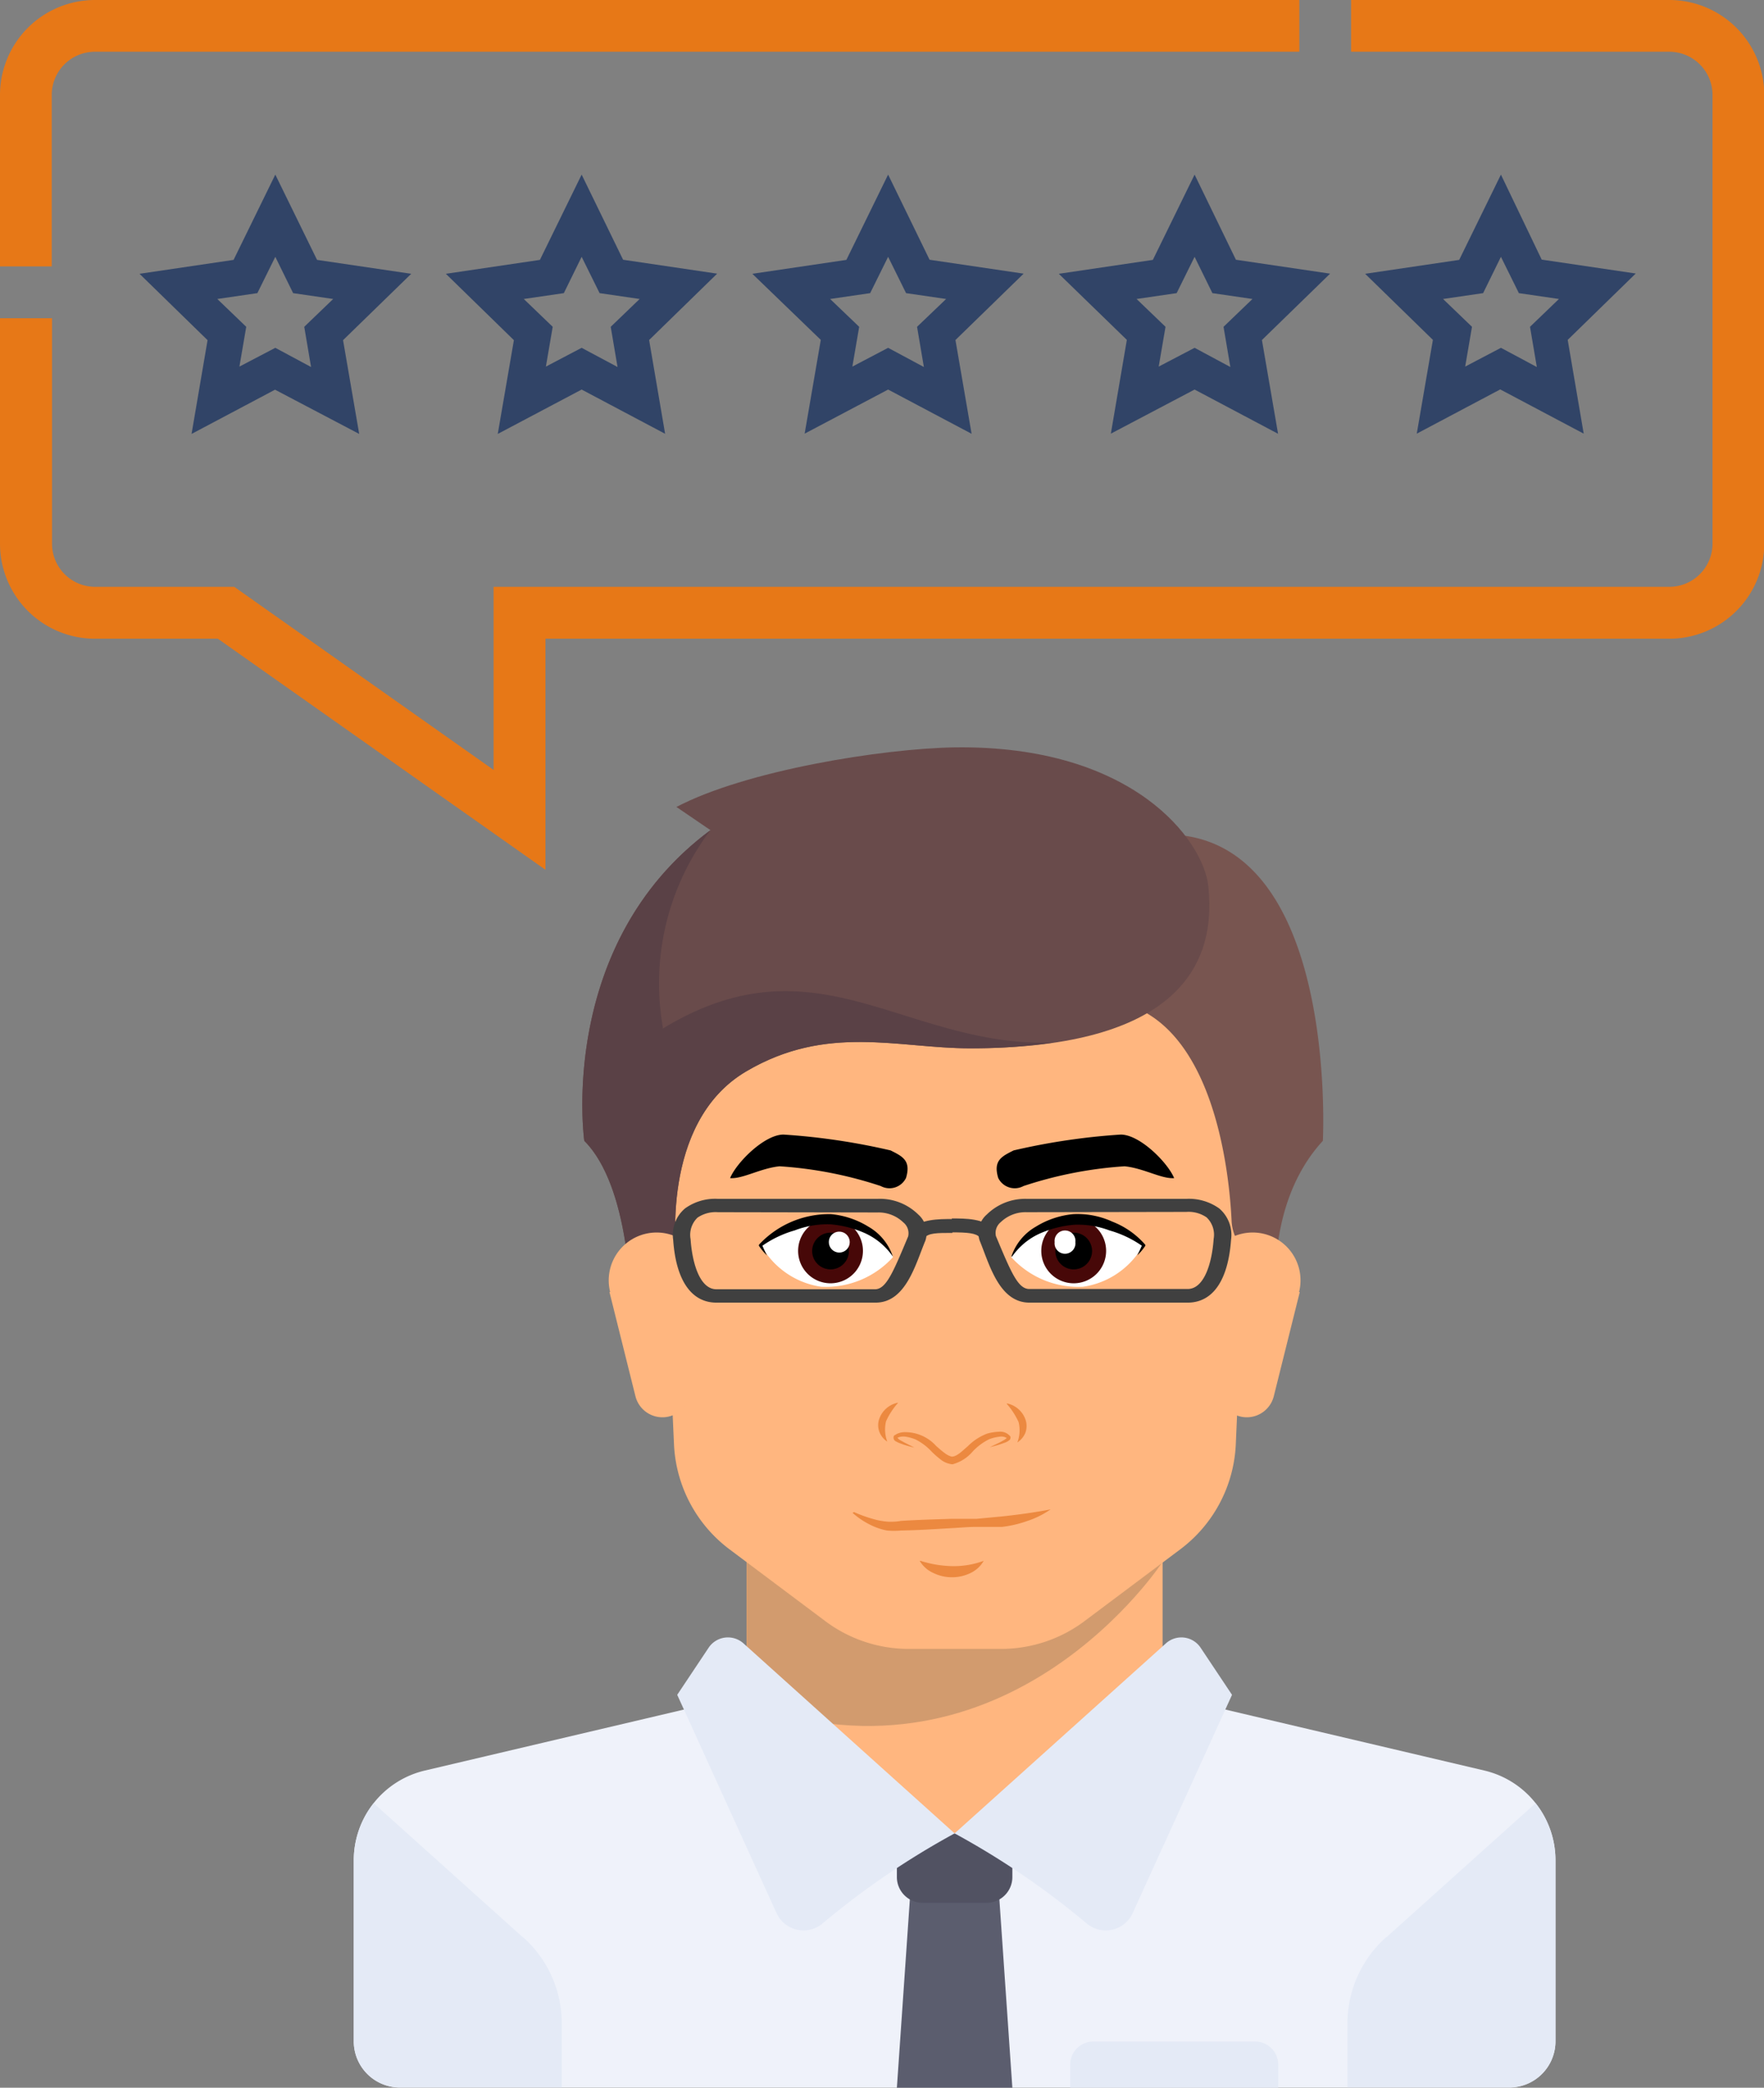 <svg xmlns="http://www.w3.org/2000/svg" viewBox="0 0 126.8 150.06"><rect x="0" y="0" width="126.8" height="150.06" fill="#808080" stroke="none"/><defs><style>.cls-1{fill:#e77817}.cls-2{fill:#314467}.cls-3{fill:#ffb67f}.cls-4{fill:#eff2fa}.cls-5{fill:#d29b6e}.cls-6{fill:#e4eaf6}.cls-7{fill:#5b5d6e}.cls-8{fill:#515262}.cls-9{fill:#785550}.cls-10{fill:#694b4b}.cls-11{fill:#5a4146}.cls-12{fill:#ec8940}.cls-13{fill:#fff}.cls-14{fill:#470808}.cls-15{fill:none}.cls-16{fill:#404040}</style></defs><g id="Layer_2" data-name="Layer 2"><g id="Layer_1-2" data-name="Layer 1"><path class="cls-1" d="M120 0H97.12v3.72H120a3.11 3.11 0 0 1 3.1 3.1v32.26a3.11 3.11 0 0 1-3.1 3.1H35.48v13.16L16.84 42.18h-10a3.1 3.1 0 0 1-3.1-3.1V22.87H0v16.21a6.83 6.83 0 0 0 6.82 6.83h8.84l23.55 16.61V45.91H120a6.83 6.83 0 0 0 6.82-6.83V6.82A6.83 6.83 0 0 0 120 0"/><path class="cls-1" d="M3.72 6.82a3.1 3.1 0 0 1 3.1-3.1H93.4V0H6.82A6.83 6.83 0 0 0 0 6.82v12.33h3.72z"/><path class="cls-2" d="M19.79 12.55l-3 6.13-6.76 1 4.89 4.77-1.15 6.74 6-3.18 6.05 3.18-1.16-6.74 4.9-4.77-6.77-1zm2.57 13.83L19.79 25l-2.58 1.35.49-2.86-2.08-2 2.88-.42 1.29-2.61 1.28 2.61 2.88.42-2.08 2zm19.45-13.83l-3 6.13-6.76 1 4.89 4.77-1.16 6.74L41.81 28l6 3.18-1.15-6.74 4.89-4.77-6.76-1zm2.58 13.83L41.81 25l-2.57 1.35.49-2.86-2.08-2 2.88-.42 1.28-2.61 1.29 2.61 2.88.42-2.08 2zm19.45-13.83l-3 6.13-6.76 1L59 24.43l-1.16 6.74 6-3.17 6 3.18-1.16-6.74 4.9-4.77-6.76-1zm2.57 13.83L63.84 25l-2.57 1.35.49-2.86-2.09-2 2.88-.42 1.29-2.61 1.29 2.61 2.88.42-2.09 2zm19.46-13.83l-3 6.13-6.76 1L81 24.43l-1.15 6.74L85.87 28l6 3.18-1.16-6.74 4.9-4.77-6.77-1zm2.57 13.83L85.87 25l-2.58 1.35.49-2.86-2.08-2 2.88-.42 1.29-2.61 1.28 2.61 2.88.42-2.08 2zm19.45-13.83l-3 6.13-6.76 1 4.87 4.75-1.16 6.74 6-3.18 6 3.18-1.15-6.74 4.89-4.77-6.76-1zm2.58 13.83L107.89 25l-2.57 1.35.49-2.86-2.08-2 2.88-.42 1.28-2.61 1.29 2.61 2.88.42-2.08 2z"/><path class="cls-3" d="M83.57 121.82v-11.63h-29.9v11.63l14.95 13.29 14.95-13.29z"/><path class="cls-4" d="M106.69 127.26l-20.56-4.84a3.24 3.24 0 0 1-.86-.35l-16.65 9.71-16-10.18a3.33 3.33 0 0 1-1.51.82l-20.56 4.84a6.63 6.63 0 0 0-5.12 6.46v13a3.32 3.32 0 0 0 3.32 3.33h79.74a3.32 3.32 0 0 0 3.32-3.33v-13a6.63 6.63 0 0 0-5.12-6.46"/><path class="cls-5" d="M53.67 110.19v12.27c18.83 6.78 29.9-10.2 29.9-10.2v-2.07z"/><path class="cls-3" d="M47 72l1.45 31.85a10 10 0 0 0 4 7.52l6.87 5.15a10 10 0 0 0 6 2h6.64a10 10 0 0 0 6-2l6.87-5.15a10 10 0 0 0 4-7.52L90.22 72z"/><path class="cls-6" d="M37.62 139.28l-10.76-9.67a6.64 6.64 0 0 0-1.43 4.11v13a3.32 3.32 0 0 0 3.32 3.32h11.63v-4.6a8.28 8.28 0 0 0-2.76-6.18m62 .02l10.76-9.67a6.58 6.58 0 0 1 1.43 4.11v13a3.32 3.32 0 0 1-3.32 3.32H96.86v-4.6a8.28 8.28 0 0 1 2.76-6.18"/><path class="cls-7" d="M72.77 150.06h-8.3l1.03-14.95h6.24l1.03 14.95z"/><path class="cls-8" d="M72.77 131.78h-8.3v3.13a1.85 1.85 0 0 0 1.85 1.86h4.6a1.85 1.85 0 0 0 1.85-1.86z"/><path class="cls-6" d="M53.44 118.12l15.18 13.66a57.5 57.5 0 0 0-9.5 6.48 2.13 2.13 0 0 1-3.3-.75l-7.14-15.69 2.26-3.39a1.67 1.67 0 0 1 2.5-.31m30.37 0l-15.19 13.66a57.5 57.5 0 0 1 9.5 6.48 2.13 2.13 0 0 0 3.3-.75l7.14-15.69-2.26-3.39a1.66 1.66 0 0 0-2.49-.31"/><path class="cls-9" d="M78.69 61l1.56 11c7.11 1.42 8.13 12.58 8.28 15.76a3.28 3.28 0 0 0 .53 1.63l2.71 4.2s-.93-6.97 3.32-11.59c0 0 1.46-27.62-16.4-21"/><path class="cls-3" d="M93.43 92.87l-1.87 7.5a2 2 0 0 1-3.92-.24l-1-7.67a3.43 3.43 0 0 1 3.41-3.87 3.44 3.44 0 0 1 3.33 4.28"/><path class="cls-10" d="M48.62 58l2.45 1.67C40 67.88 42 82 42 82c3.32 3.32 3.32 11.62 3.32 11.62l3.32-3.32s-1.28-9.6 5-13.29c5.81-3.42 10.9-1.66 16.09-1.66 13.92 0 17.81-5.24 17.13-11.63-.34-3.3-5.4-10.19-18.27-10-5.19.09-15 1.66-20 4.3"/><path class="cls-11" d="M47.65 73.85a18.25 18.25 0 0 1 3.42-14.18C40 67.88 42 82 42 82c3.32 3.32 3.32 11.62 3.32 11.62l3.32-3.32s-1.28-9.6 5-13.29c5.81-3.43 10.9-1.66 16.09-1.66a40.74 40.74 0 0 0 6-.41c-10.71.36-17-7.76-28.1-1"/><path class="cls-3" d="M43.81 92.87l1.87 7.5a2 2 0 0 0 3.92-.24l1-7.67a3.43 3.43 0 0 0-3.41-3.87 3.44 3.44 0 0 0-3.33 4.28"/><path class="cls-6" d="M90.22 146.74H78.59a1.66 1.66 0 0 0-1.66 1.66v1.66h14.95v-1.66a1.66 1.66 0 0 0-1.66-1.66"/><path class="cls-12" d="M61.38 108.68a9.84 9.84 0 0 0 1.68.58 5.15 5.15 0 0 0 .84.12c.25 0 .54 0 .85-.06 1.21-.08 2.42-.11 3.63-.15h1.81L72 109c1.13-.12 2.34-.28 3.52-.51a6.45 6.45 0 0 1-1.66.83 8.47 8.47 0 0 1-1.82.43H70.2c-.62 0-1.21.06-1.81.09-1.21.07-2.41.15-3.63.17a5.47 5.47 0 0 1-1 0 4.48 4.48 0 0 1-.92-.28 5.77 5.77 0 0 1-1.57-1h.05m4.85 3.46a8 8 0 0 0 2.28.38 6.24 6.24 0 0 0 2.26-.38 2.15 2.15 0 0 1-1 .9 3 3 0 0 1-1.31.28 3 3 0 0 1-1.29-.3 2.15 2.15 0 0 1-1-.88m-.38-8.14c-.26-.06-.52-.13-.77-.21l-.37-.14-.2-.1s-.16-.07-.16-.27.14-.17.18-.23a1.46 1.46 0 0 1 .23-.1 1.37 1.37 0 0 1 .44-.06 3 3 0 0 1 2.22 1c.2.17.39.35.59.49a1.42 1.42 0 0 0 .52.27c.38 0 .78-.43 1.17-.76a3.89 3.89 0 0 1 1.39-.9 3.69 3.69 0 0 1 .83-.13.92.92 0 0 1 .84.36c0 .27-.11.23-.15.3l-.19.1-.39.14c-.25.08-.51.15-.76.21l.71-.34.34-.19.15-.11s.05-.13.05 0a.76.76 0 0 0-.58-.11 2.81 2.81 0 0 0-.72.18 4.12 4.12 0 0 0-1.18.88 2.89 2.89 0 0 1-1.45.92 1.6 1.6 0 0 1-.9-.38 6.35 6.35 0 0 1-.61-.54 4 4 0 0 0-1.18-.88 3.2 3.2 0 0 0-.72-.19 1.07 1.07 0 0 0-.57.09c0-.06.1.11.19.15l.34.19zm6.63-3.18A1.78 1.78 0 0 1 73.7 102a1.41 1.41 0 0 1 0 1 1.53 1.53 0 0 1-.57.68 2.49 2.49 0 0 0 .09-1.46 5.24 5.24 0 0 0-.83-1.29m-7.87-.06a5.24 5.24 0 0 0-.83 1.29 2.49 2.49 0 0 0 .09 1.46 1.45 1.45 0 0 1-.56-.68 1.35 1.35 0 0 1 0-1 1.78 1.78 0 0 1 1.34-1.12"/><path class="cls-13" d="M72.7 90.32c1-2.18 3.84-2.69 4.87-2.69a8 8 0 0 1 4.61 1.86 5.92 5.92 0 0 1-4.33 3 6.51 6.51 0 0 1-5.15-2.12"/><path class="cls-14" d="M79.51 89.91a2.33 2.33 0 1 1-2.33-2.33 2.33 2.33 0 0 1 2.33 2.33"/><path d="M78.5 89.91a1.32 1.32 0 1 1-1.32-1.31 1.32 1.32 0 0 1 1.32 1.31"/><path class="cls-13" d="M77.3 89.28a.75.75 0 1 1-1.49 0 .75.75 0 1 1 1.49 0"/><path class="cls-15" d="M75.81 88.53h1.5v1.5h-1.5z"/><path d="M72.7 90.32a3.88 3.88 0 0 1 1.76-2.15 6.18 6.18 0 0 1 2.69-.9 6 6 0 0 1 2.81.54 6 6 0 0 1 2.31 1.6l.06.07v.06a3.86 3.86 0 0 1-.58.69c.13-.26.26-.53.37-.8v.14a7.73 7.73 0 0 0-2.37-1.13 6.47 6.47 0 0 0-2.5-.41 7.73 7.73 0 0 0-2.5.63 4.89 4.89 0 0 0-2 1.66m-.99-5.63c-.39-1.28.25-1.57 1.1-2a47.4 47.4 0 0 1 7.7-1.14c1.37 0 3.37 2 3.84 3.13-.91.07-2.18-.71-3.56-.85a29 29 0 0 0-7.27 1.42 1.32 1.32 0 0 1-1.81-.57"/><path class="cls-13" d="M64.18 90.32c-1-2.18-3.84-2.69-4.87-2.69a8 8 0 0 0-4.61 1.86 5.92 5.92 0 0 0 4.33 3 6.51 6.51 0 0 0 5.15-2.12"/><path class="cls-14" d="M57.37 89.91a2.33 2.33 0 1 0 2.33-2.33 2.33 2.33 0 0 0-2.33 2.33"/><path d="M58.38 89.91a1.32 1.32 0 1 0 1.32-1.31 1.32 1.32 0 0 0-1.32 1.31"/><path class="cls-13" d="M59.58 89.28a.75.75 0 1 0 .75-.75.74.74 0 0 0-.75.75"/><path class="cls-15" d="M59.58 88.53h1.5v1.5h-1.5z"/><path d="M64.18 90.32a3.88 3.88 0 0 0-1.76-2.15 6.18 6.18 0 0 0-2.69-.9 6.87 6.87 0 0 0-5.12 2.14l-.06.07v.06a3.86 3.86 0 0 0 .58.69 8.25 8.25 0 0 1-.37-.8v.14a7.79 7.79 0 0 1 2.36-1.13 6.57 6.57 0 0 1 2.55-.44 7.74 7.74 0 0 1 2.49.63 4.89 4.89 0 0 1 2 1.66m.96-5.6c.39-1.28-.25-1.57-1.1-2a47.4 47.4 0 0 0-7.7-1.14c-1.37 0-3.37 2-3.84 3.13.91.07 2.18-.71 3.56-.85a29 29 0 0 1 7.27 1.42 1.32 1.32 0 0 0 1.81-.57"/><path class="cls-16" d="M70.42 88.93c-.27-.3-.88-.35-2-.35v-1c1 0 2.31 0 3 .76z"/><path class="cls-16" d="M85.37 93.63H74c-2.2 0-2.89-2.8-3.58-4.46a1.75 1.75 0 0 1 .52-1.88 3.93 3.93 0 0 1 2.87-1.12h11.46a3.75 3.75 0 0 1 2.37.69 2.5 2.5 0 0 1 .85 2.26c-.21 2.91-1.31 4.51-3.12 4.51m-11.57-6.5a2.57 2.57 0 0 0-1.87.72 1 1 0 0 0-.34 1c1.1 2.63 1.59 3.8 2.4 3.8h11.38c1.19 0 1.75-1.86 1.87-3.6a1.72 1.72 0 0 0-.51-1.55 2.29 2.29 0 0 0-1.46-.39zm-10.91 6.5H51.5c-1.8 0-2.91-1.6-3.11-4.51a2.48 2.48 0 0 1 .85-2.26 3.7 3.7 0 0 1 2.36-.69h11.48A3.93 3.93 0 0 1 66 87.29a1.77 1.77 0 0 1 .52 1.88c-.7 1.66-1.39 4.46-3.58 4.46m-11.34-6.5a2.31 2.31 0 0 0-1.46.39 1.72 1.72 0 0 0-.5 1.55c.12 1.74.67 3.6 1.86 3.6h11.39c.8 0 1.29-1.17 2.39-3.8a1 1 0 0 0-.34-1 2.56 2.56 0 0 0-1.86-.72z"/><path class="cls-16" d="M66.46 88.93l-1-.55c.7-.76 2-.76 3-.76v1c-1.1 0-1.71 0-2 .35"/></g></g></svg>
